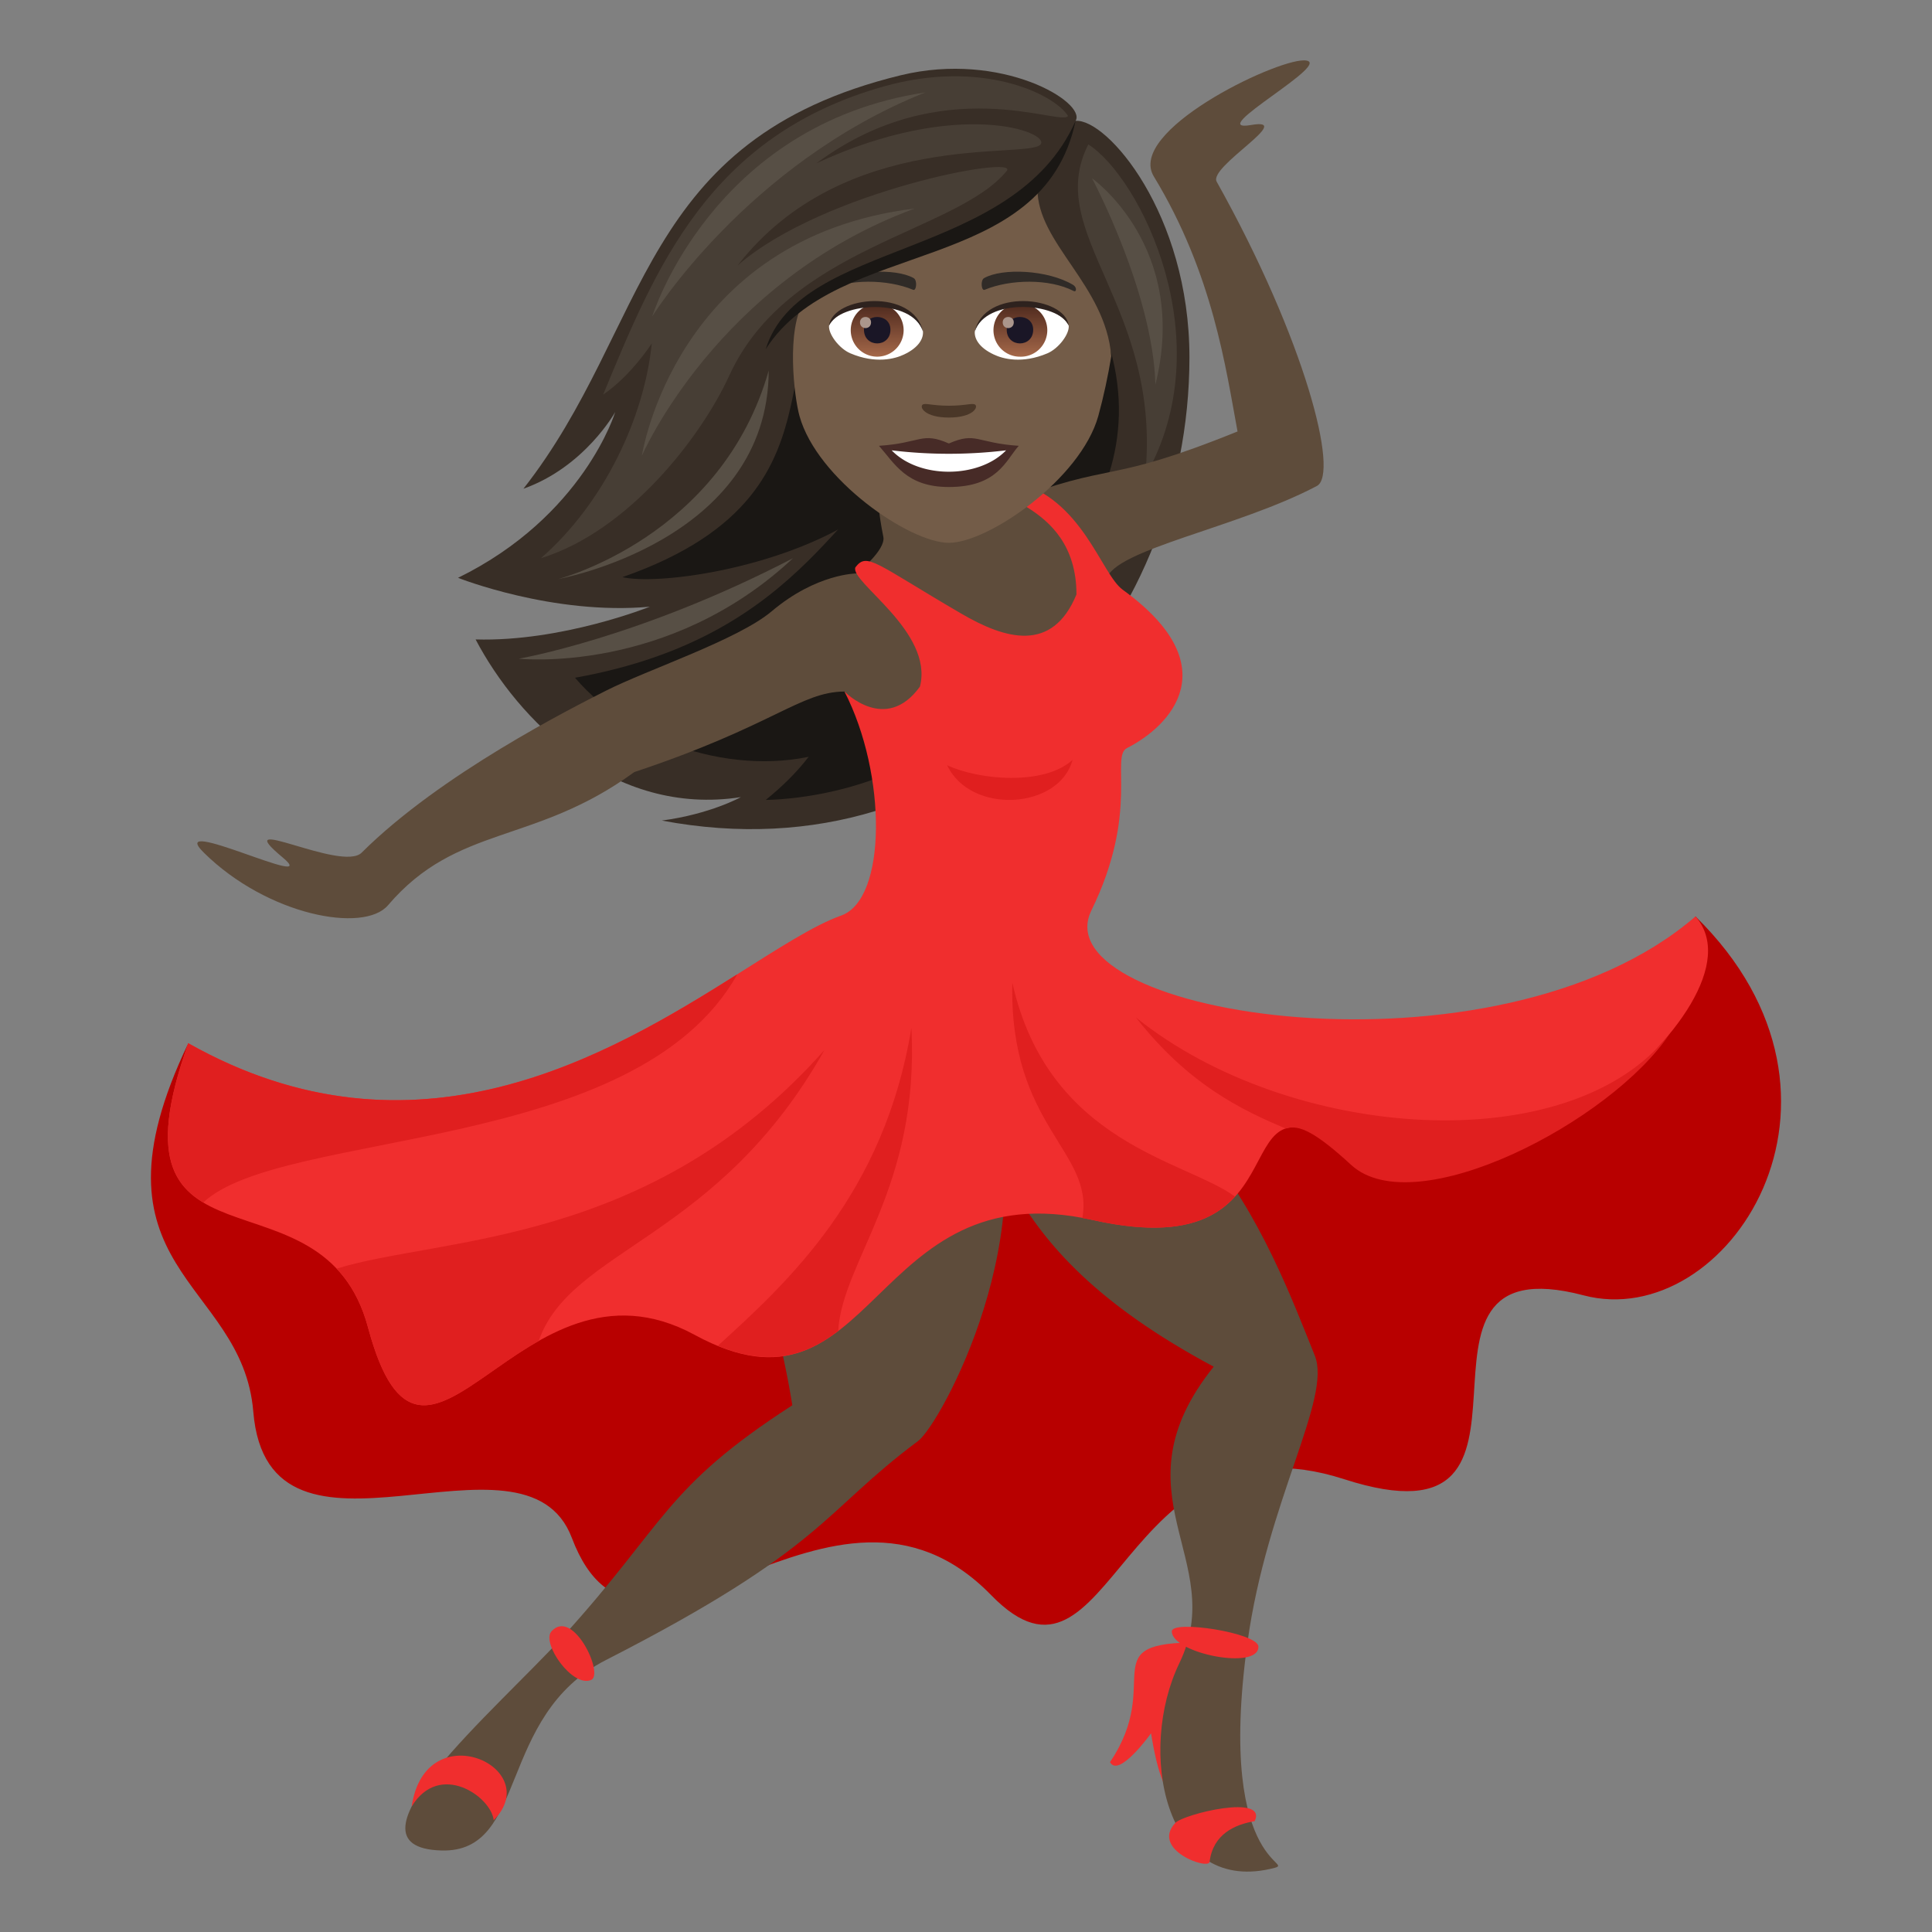 <svg xmlns="http://www.w3.org/2000/svg" xml:space="preserve" style="enable-background:new 0 0 64 64" viewBox="0 0 64 64"><rect x="0" y="0" width="64" height="64" fill="#808080" stroke="none"/><path d="M39.402 11.842c0-4.764-2.737-7.924-3.772-7.838.373-.61-2.443-2.326-5.795-1.51-8.724 2.125-8.277 8.319-12.496 13.696 2.031-.721 3.041-2.541 3.041-2.541s-1.04 3.449-5.207 5.492c0 0 3.145 1.25 6.354.957 0 0-2.916 1.168-5.772 1.084 1.4 2.666 4.553 5.88 8.787 5.224 0 0-1.012.563-2.619.776 10.27 1.937 17.477-6.332 17.479-15.34z" style="fill:#382e26"/><path d="M29.074 9.119c-4.86 1.105.019 7.044-8.457 10 2.28.517 14.915-1.926 8.457-10zm5.67-1.306c-2.765 4.147 1.366 5.988-.886 12 0 0 6.584-4.87.886-12zm-1.04 10.855c-7.817 2-3.942 4.28-8.338 7.83 0 0 8.606.029 8.338-7.83z" style="fill:#1a1714"/><path d="M30.753 14.918c-2.9 1.215-3.926 6.142-11.705 7.533 3.938 4.625 14.925 4.288 11.705-7.533z" style="fill:#1a1714"/><path d="M35.38 3.84c-.463-.73-2.861-1.895-6.118-.973-5.785 1.637-7.547 6.015-9.281 10.203.921-.62 1.61-1.694 1.61-1.694-.25 2.456-1.579 5.288-3.673 7.116 2.922-.907 5.318-4.034 6.24-6.05 1.956-4.276 7.511-4.732 9.19-6.778.454-.552-6.096.666-8.914 3.13 3.536-4.555 9.58-3.512 10.032-4.005.365-.398-2.693-1.572-7.42.619 4.188-3.107 8.123-1.195 8.333-1.568zm.672.944c-1.51 2.966 2.46 5.333 1.882 11.002 2.563-4.482-.164-9.906-1.882-11.002z" style="fill:#473e35"/><path d="M6.238 34.559c-3.61 7.531 1.789 7.812 2.152 12.2.496 6.02 8.986.042 10.553 4.185 2.279 6.027 8.586-3.553 13.896 1.902 4.006 4.111 4.242-6.25 11.682-3.848 7.851 2.537.973-7.923 7.938-6.088 4.738 1.249 9.876-6.51 3.706-12.552-2.437 6.435-46.004 12.785-49.927 4.2z" style="fill:#b80000"/><path d="M32.663 35.578c-12.19-.322-7.748 2.641-6.416 10.973-4.25 2.746-4.185 3.903-7.587 7.649-2.196 2.418-7.625 6.992-4.04 7.1 2.885.085 1.82-4.452 5.448-6.307 7.261-3.713 7.164-4.89 10.345-7.258.739-.547 4.313-7.077 2.25-12.157z" style="fill:#5e4c3b"/><path d="M18.269 54.04c-.348.382.697 1.882 1.316 1.609.432-.19-.603-2.397-1.316-1.61zm18.501 4.331c.288.547 1.36-.953 1.36-.953.934 5.852 2.84-2.388 1.631-3.007-3.63-.036-1.174 1.271-2.99 3.96z" style="fill:#f02e2e"/><path d="M31.019 34.713c2.385 2.623 1.424 6.408 9.186 10.56-3.381 4.221.519 6.391-1.137 9.821-1.4 2.9-.494 7.598 2.994 6.82 1.17-.261-1.813.293-.74-7.492.646-4.707 2.804-8.097 2.232-9.517-1.463-3.622-4.273-11.553-12.535-10.192z" style="fill:#5e4c3b"/><path d="M38.818 54.04c0 .736 2.906 1.306 2.867.5-.022-.45-2.867-.89-2.867-.5zm.117 6.345c-.828.889 1.1 1.574 1.135 1.29.111-.919.843-1.24 1.492-1.345.441-.923-2.356-.236-2.627.055zm-22.58-.088c-.088-.79-1.797-1.97-2.717-.455.45-3.1 4.441-1.299 2.717.455z" style="fill:#f02e2e"/><path d="M40.304 6.018c-.28-.496 2.647-2.141 1.139-1.877C39.808 4.424 44.36 2 43.189 2c-1.012 0-5.873 2.356-4.967 3.846 1.967 3.238 2.385 6.367 2.773 8.447-4.462 1.805-4.007.94-7.703 2.371 0 0-5.3-5.238-4.03 1.121.087.443-.886 1.211-.886 1.211s-1.328 0-2.808 1.25c-1.12.947-4.117 1.936-5.5 2.637-1.123.57-5.469 2.754-8.088 5.363-.662.658-4.475-1.39-2.627.149 1.412 1.175-3.938-1.465-2.598-.147 2.102 2.074 5.297 2.678 6.098 1.74 2.297-2.69 4.84-1.99 8.158-4.412 4.627-1.54 5.5-2.66 6.963-2.668 1.324 2.25 9.55 1.795 8.678-3.72.254-.989 4.343-1.7 6.972-3.09.743-.393-.377-4.817-3.32-10.08z" style="fill:#5e4c3b"/><path d="M27.974 22.908c1.408 2.733 1.408 6.881-.107 7.42-3.657 1.3-11.69 9.834-21.63 4.23-2.914 8.141 4.454 3.829 5.952 9.409 1.892 7.053 5-2.916 10.826.254 6.006 3.27 5.758-5.47 13.184-3.807 7.529 1.686 3.921-5.726 8.707-2.02 3.58 2.776 13.855-5.054 11.26-8.036-6.594 5.697-21.71 3.279-20.014-.194 1.605-3.285.624-5.103 1.183-5.385 1.432-.724 3.358-2.712-.142-5.242-.721-.521-1.329-3.021-3.586-3.592-1.49.649 2.052.477 2.052 3.747-.799 1.943-2.353 1.49-3.824.63-2.857-1.668-3.111-2.04-3.5-1.527-.187.486 2.604 2.13 2.139 3.95-1.135 1.572-2.5.163-2.5.163z" style="fill:#f02e2e"/><path d="M27.312 34.782c-5.785 6.525-12.744 6.181-16.162 7.244.445.47.812 1.09 1.04 1.941 1.231 4.59 2.98 1.973 5.653.457 1.074-3.082 5.928-3.34 9.469-9.642zm2.878-.727c-.898 5.51-4.118 8.44-6.41 10.525 1.753.717 2.932.313 3.987-.49.127-2.318 2.697-4.732 2.424-10.035zm3.345-1.5c-.114 4.766 2.712 5.57 2.32 7.795.115.021.226.037.346.064 2.71.608 3.974.034 4.71-.775-1.634-1.205-6.175-1.742-7.376-7.084zM44.76 38.59c2.112 1.943 8.624-1.437 10.552-4.35-3.272 4.225-12.58 3.575-17.682-.535 1.736 2.22 3.5 3.065 4.96 3.678.45-.146 1.013.145 2.17 1.207zm-20.337-6.314c-4.267 2.687-10.681 6.511-18.184 2.283-1.197 3.344-.658 4.584.495 5.275 2.601-2.445 14.322-1.564 17.69-7.558zm6.953-6.926c.778 1.65 3.715 1.463 4.153-.178-.938.86-3.094.672-4.153.178z" style="fill:#e01f1f"/><path d="M34.367 6.246c-2.082 1.838-5.084 2.2-7.735 3.734-.59.957-.326 3.16-.148 3.8.58 2.093 3.644 4.202 4.949 4.202 1.305 0 4.367-2.109 4.95-4.203.175-.638.325-1.338.429-1.978-.191-2.364-2.457-3.742-2.445-5.555z" style="fill:#735c48"/><path d="M31.433 14.691c-.908-.398-.914-.015-2.316.077.527.597.914 1.365 2.314 1.365 1.61 0 1.88-.871 2.316-1.365-1.402-.092-1.408-.475-2.314-.077z" style="fill:#472b27"/><path d="M29.538 14.918c.914.951 2.887.938 3.79 0a15.807 15.807 0 0 1-3.79 0z" style="fill:#fff"/><path d="M35.546 9.436c-.841-.502-2.35-.563-2.947-.223-.125.07-.092.432.018.387.851-.354 2.148-.373 2.947.039.107.052.11-.131-.018-.203zm-8.226 0c.84-.502 2.35-.563 2.947-.223.127.07.092.432-.018.387-.851-.354-2.148-.373-2.947.039-.107.052-.111-.131.018-.203z" style="fill:#302b27"/><path d="M32.302 13.404c-.092-.064-.306.036-.869.036s-.78-.1-.87-.036c-.11.079.065.428.87.428s.98-.348.87-.428z" style="fill:#4a3728"/><path d="M30.572 10.957c.033.254-.141.559-.623.785-.305.147-.942.317-1.778-.037-.375-.158-.74-.648-.707-.922.453-.855 2.684-.978 3.108.174z" style="fill:#fff"/><linearGradient id="a" x1="-424" x2="-424" y1="480.466" y2="480.733" gradientTransform="matrix(6.57 0 0 -6.57 2814.782 3168.527)" gradientUnits="userSpaceOnUse"><stop offset="0" style="stop-color:#a6694a"/><stop offset="1" style="stop-color:#4f2a1e"/></linearGradient><path d="M29.058 10.063a.876.876 0 1 1 0 1.752.876.876 0 0 1 0-1.752z" style="fill:url(#a)"/><path d="M28.62 10.922c0 .605.877.605.877 0 0-.563-.877-.563-.877 0z" style="fill:#1a1626"/><path d="M28.488 10.678c0 .254.367.254.367 0 0-.237-.367-.237-.367 0z" style="fill:#ab968c"/><path d="M30.576 10.99c-.356-1.144-2.782-.974-3.112-.207.123-.984 2.809-1.244 3.112.207z" style="fill:#2e221e"/><path d="M32.294 10.957c-.033.254.14.559.623.785.305.147.942.317 1.778-.037.375-.158.74-.648.707-.922-.453-.855-2.684-.978-3.108.174z" style="fill:#fff"/><linearGradient id="b" x1="-425.979" x2="-425.979" y1="480.466" y2="480.733" gradientTransform="matrix(6.57 0 0 -6.57 2832.512 3168.527)" gradientUnits="userSpaceOnUse"><stop offset="0" style="stop-color:#a6694a"/><stop offset="1" style="stop-color:#4f2a1e"/></linearGradient><path d="M33.786 10.063a.877.877 0 1 1 .001 1.753.877.877 0 0 1 0-1.754z" style="fill:url(#b)"/><path d="M33.349 10.922c0 .605.877.605.877 0 0-.563-.877-.563-.877 0z" style="fill:#1a1626"/><path d="M33.216 10.678c0 .254.367.254.367 0 0-.237-.367-.237-.367 0z" style="fill:#ab968c"/><path d="M32.29 10.99c.356-1.142 2.78-.98 3.112-.207-.123-.984-2.809-1.244-3.112.207z" style="fill:#2e221e"/><path d="M25.366 11.565c2.374-3.706 9.177-2.402 10.264-7.561-2.047 4.644-9.137 3.905-10.264 7.56z" style="fill:#1a1714"/><path d="M21.262 15.101s2.485-5.777 9.037-8.193c-7.943.974-9.037 8.193-9.037 8.193zm-4.078 6.719s4.95.54 9.085-3.328c-5.103 2.649-9.085 3.328-9.085 3.328zm1.297-2.636s6.968-1.25 6.984-6.911c-1.567 5.531-6.984 6.912-6.984 6.912zm3.125-8.702s3.125-5.053 9.044-7.42c-7.075 1.07-9.044 7.42-9.044 7.42zm14.568-4.577s2.022 3.79 2.1 6.837c1.135-4.555-2.1-6.837-2.1-6.837z" style="fill:#574f45"/></svg>